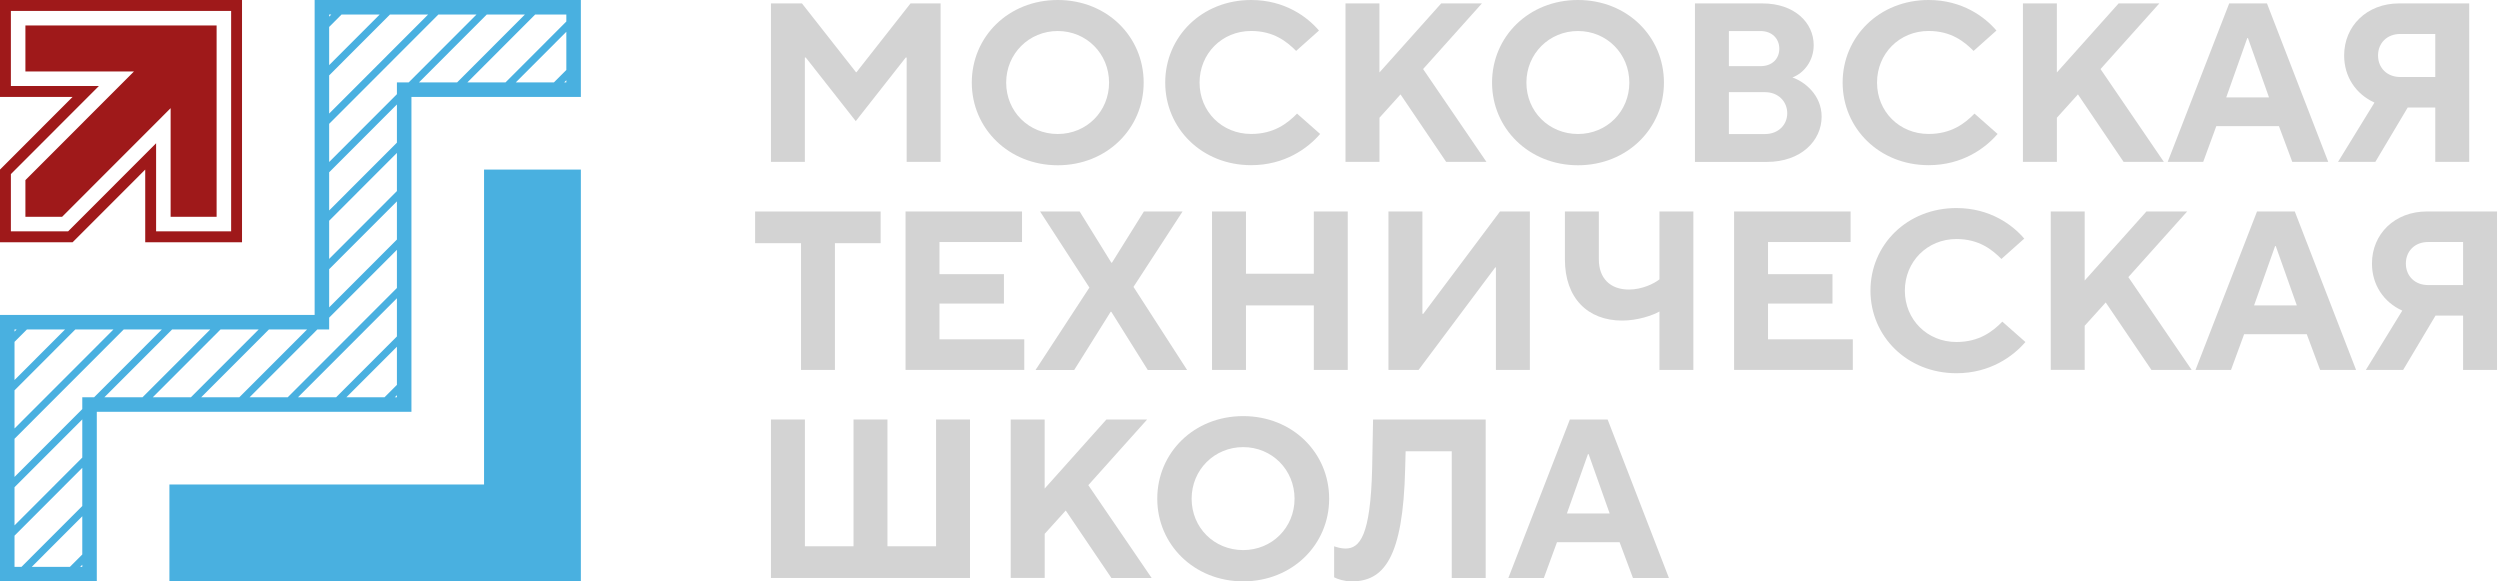 <?xml version="1.0" encoding="UTF-8"?> <svg xmlns="http://www.w3.org/2000/svg" width="172px" height="40px" viewBox="0 0 172 40" fill="none" preserveAspectRatio="none"> <path d="M53.042 11.138V0.235H55.174L58.893 4.969H58.925L62.644 0.235H64.713V11.138H62.378V3.958H62.315L58.876 8.334L55.437 3.958H55.374V11.138H53.039H53.042Z" fill="#D3D3D3"></path> <path d="M66.859 5.685C66.859 2.523 69.38 0 72.773 0C76.167 0 78.684 2.523 78.684 5.685C78.684 8.847 76.149 11.37 72.773 11.37C69.397 11.37 66.859 8.832 66.859 5.685ZM76.304 5.685C76.304 3.692 74.747 2.134 72.773 2.134C70.799 2.134 69.225 3.692 69.225 5.685C69.225 7.678 70.782 9.219 72.773 9.219C74.765 9.219 76.304 7.661 76.304 5.685Z" fill="#D3D3D3"></path> <path d="M80.167 5.685C80.167 2.523 82.687 0 86.078 0C88.395 0 89.952 1.168 90.745 2.102L89.174 3.503C88.536 2.864 87.634 2.131 86.078 2.131C84.072 2.131 82.53 3.689 82.53 5.682C82.53 7.675 84.069 9.216 86.078 9.216C87.634 9.216 88.567 8.5 89.237 7.816L90.825 9.216C89.984 10.198 88.398 11.364 86.078 11.364C82.684 11.364 80.167 8.827 80.167 5.679V5.685Z" fill="#D3D3D3"></path> <path d="M92.57 11.138V0.235H94.905V4.986L99.154 0.235H101.955L97.909 4.751L102.267 11.138H99.497L96.356 6.495L94.908 8.099V11.135H92.573L92.57 11.138Z" fill="#D3D3D3"></path> <path d="M102.653 5.685C102.653 2.523 105.174 0 108.564 0C111.955 0 114.479 2.523 114.479 5.685C114.479 8.847 111.941 11.37 108.564 11.37C105.188 11.37 102.653 8.832 102.653 5.685ZM112.098 5.685C112.098 3.692 110.542 2.134 108.564 2.134C106.587 2.134 105.017 3.692 105.017 5.685C105.017 7.678 106.573 9.219 108.564 9.219C110.556 9.219 112.098 7.661 112.098 5.685Z" fill="#D3D3D3"></path> <path d="M116.613 11.138V0.235H121.251C123.46 0.235 124.782 1.558 124.782 3.102C124.782 4.207 124.098 5.032 123.32 5.33C124.144 5.61 125.328 6.53 125.328 8.025C125.328 9.691 123.898 11.14 121.563 11.14H116.616L116.613 11.138ZM118.948 4.551H121.125C121.918 4.551 122.416 4.052 122.416 3.351C122.416 2.649 121.904 2.136 121.125 2.136H118.948V4.551ZM118.948 9.222H121.437C122.338 9.222 122.962 8.6 122.962 7.79C122.962 6.979 122.341 6.341 121.437 6.341H118.948V9.222Z" fill="#D3D3D3"></path> <path d="M126.773 5.685C126.773 2.523 129.294 0 132.688 0C135.005 0 136.562 1.168 137.354 2.102L135.783 3.503C135.145 2.864 134.244 2.131 132.688 2.131C130.679 2.131 129.14 3.689 129.14 5.682C129.14 7.675 130.679 9.216 132.688 9.216C134.244 9.216 135.177 8.5 135.846 7.816L137.434 9.216C136.593 10.198 135.008 11.364 132.688 11.364C129.294 11.364 126.773 8.827 126.773 5.679V5.685Z" fill="#D3D3D3"></path> <path d="M139.177 11.138V0.235H141.512V4.986L145.761 0.235H148.562L144.516 4.751L148.874 11.138H146.104L142.962 6.495L141.514 8.099V11.135H139.18L139.177 11.138Z" fill="#D3D3D3"></path> <path d="M149.137 11.138L153.369 0.235H155.967L160.184 11.138H157.709L156.791 8.678H152.482L151.58 11.138H149.137ZM153.165 6.699H156.107L154.659 2.618H154.613L153.165 6.699Z" fill="#D3D3D3"></path> <path d="M169.881 0.235V11.138H167.546V7.4H165.649L163.423 11.138H160.856L163.363 7.057C162.087 6.481 161.277 5.281 161.277 3.818C161.277 1.793 162.834 0.235 165.057 0.235H169.881ZM167.546 2.337H165.134C164.233 2.337 163.609 2.961 163.609 3.818C163.609 4.674 164.233 5.298 165.134 5.298H167.546V2.337Z" fill="#D3D3D3"></path> <path d="M55.111 25.451V16.731H51.952V14.551H60.587V16.731H57.443V25.451H55.108H55.111Z" fill="#D3D3D3"></path> <path d="M62.301 25.451V14.549H70.315V16.651H64.636V18.862H69.071V20.886H64.636V23.346H70.47V25.449H62.301V25.451Z" fill="#D3D3D3"></path> <path d="M71.248 25.451L74.951 19.784L71.557 14.551H74.281L76.459 18.071H76.504L78.699 14.551H81.36L77.984 19.738L81.672 25.454H78.965L76.459 21.451H76.413L73.906 25.454H71.245L71.248 25.451Z" fill="#D3D3D3"></path> <path d="M83.388 25.451V14.549H85.723V18.833H90.39V14.549H92.725V25.451H90.39V21.012H85.723V25.451H83.388Z" fill="#D3D3D3"></path> <path d="M95.526 25.451V14.549H97.861V21.588H97.924L103.2 14.549H105.254V25.451H102.919V18.398H102.873L97.597 25.451H95.526Z" fill="#D3D3D3"></path> <path d="M114.17 25.451V21.433C113.703 21.697 112.676 22.055 111.603 22.055C109.222 22.055 107.666 20.497 107.666 17.851V14.549H110.001V17.851C110.001 19.142 110.779 19.921 112.069 19.921C112.971 19.921 113.798 19.517 114.17 19.22V14.549H116.504V25.451H114.17Z" fill="#D3D3D3"></path> <path d="M119.306 25.451V14.549H127.32V16.651H121.64V18.862H126.075V20.886H121.64V23.346H127.474V25.449H119.306V25.451Z" fill="#D3D3D3"></path> <path d="M128.688 19.999C128.688 16.837 131.208 14.314 134.602 14.314C136.919 14.314 138.476 15.482 139.268 16.416L137.698 17.816C137.06 17.178 136.158 16.445 134.602 16.445C132.593 16.445 131.054 18.002 131.054 19.996C131.054 21.989 132.593 23.53 134.602 23.53C136.158 23.53 137.091 22.814 137.761 22.129L139.349 23.53C138.507 24.512 136.922 25.678 134.602 25.678C131.208 25.678 128.688 23.137 128.688 19.993V19.999Z" fill="#D3D3D3"></path> <path d="M141.091 25.451V14.549H143.426V19.3L147.675 14.549H150.476L146.43 19.065L150.788 25.451H148.018L144.874 20.809L143.426 22.413V25.449H141.091V25.451Z" fill="#D3D3D3"></path> <path d="M151.051 25.451L155.283 14.549H157.881L162.098 25.451H159.623L158.705 22.991H154.396L153.494 25.451H151.051ZM155.08 21.012H158.021L156.573 16.931H156.527L155.08 21.012Z" fill="#D3D3D3"></path> <path d="M171.795 14.549V25.451H169.46V21.714H167.563L165.337 25.451H162.771L165.277 21.37C164.001 20.795 163.191 19.595 163.191 18.131C163.191 16.107 164.748 14.549 166.971 14.549H171.795ZM169.46 16.651H167.048C166.147 16.651 165.523 17.272 165.523 18.131C165.523 18.991 166.147 19.612 167.048 19.612H169.46V16.651Z" fill="#D3D3D3"></path> <path d="M53.042 39.765V28.862H55.377V37.583H58.722V28.862H61.056V37.583H64.401V28.862H66.736V39.765H53.042Z" fill="#D3D3D3"></path> <path d="M69.537 39.765V28.862H71.872V33.614L76.121 28.862H78.922L74.876 33.379L79.234 39.765H76.464L73.323 35.123L71.875 36.727V39.762H69.54L69.537 39.765Z" fill="#D3D3D3"></path> <path d="M79.62 34.312C79.62 31.151 82.141 28.628 85.531 28.628C88.922 28.628 91.446 31.151 91.446 34.312C91.446 37.474 88.908 39.997 85.531 39.997C82.155 39.997 79.62 37.46 79.62 34.312ZM89.065 34.312C89.065 32.319 87.509 30.761 85.531 30.761C83.554 30.761 81.984 32.319 81.984 34.312C81.984 36.306 83.54 37.846 85.531 37.846C87.523 37.846 89.065 36.288 89.065 34.312Z" fill="#D3D3D3"></path> <path d="M94.467 28.862H102.215V39.765H99.88V31.045H96.707L96.676 32.213C96.536 38.474 95.165 40 92.988 40C92.504 40 92.024 39.845 91.789 39.719V37.586C91.961 37.649 92.287 37.74 92.567 37.74C93.549 37.74 94.295 36.884 94.404 32.21L94.467 28.862Z" fill="#D3D3D3"></path> <path d="M103.775 39.765L108.007 28.862H110.605L114.822 39.765H112.347L111.429 37.305H107.12L106.218 39.765H103.775ZM107.803 35.326H110.745L109.297 31.245H109.251L107.803 35.326Z" fill="#D3D3D3"></path> <path d="M11.656 33.333V40H39.963V11.667H33.303V33.333H11.656Z" fill="#49B0E0"></path> <path fill-rule="evenodd" clip-rule="evenodd" d="M39.963 6.667H28.307V28.333H6.66V40H0V21.667H21.647V0H39.963V6.667ZM22.646 1H22.792L22.646 1.146V1ZM22.646 4.48V1.854L23.498 1H26.122L22.646 4.48ZM22.646 5.187L26.829 1H29.453L22.646 7.813V5.187ZM22.646 8.52L30.159 1H32.783L28.12 5.667H27.308V6.48L22.646 11.146V8.52ZM28.827 5.667L33.489 1H36.113L31.451 5.667H28.827ZM32.157 5.667L36.819 1H38.964V1.48L34.781 5.667H32.157ZM35.487 5.667L38.964 2.187V4.813L38.111 5.667H35.487ZM38.818 5.667L38.964 5.52V5.667H38.818ZM22.646 11.854L27.308 7.187V9.813L22.646 14.48V11.854ZM22.646 15.187L27.308 10.52V13.146L22.646 17.813V15.187ZM22.646 18.52L27.308 13.854V16.48L22.646 21.146V18.52ZM22.646 21.854L27.308 17.187V19.813L19.795 27.333H17.171L21.833 22.667H22.646V21.854ZM20.501 27.333L27.308 20.52V23.146L23.125 27.333H20.501ZM23.831 27.333L27.308 23.854V26.48L26.455 27.333H23.831ZM27.162 27.333L27.308 27.187V27.333H27.162ZM21.127 22.667L16.465 27.333H13.841L18.503 22.667H21.127ZM17.797 22.667L13.134 27.333H10.511L15.173 22.667H17.797ZM14.466 22.667L9.804 27.333H7.18L11.843 22.667H14.466ZM5.661 27.333H6.474L11.136 22.667H8.512L0.999 30.187V32.813L5.661 28.146V27.333ZM5.182 22.667H7.806L0.999 29.48V26.854L5.182 22.667ZM4.476 22.667L0.999 26.146V23.52L1.852 22.667H4.476ZM1.145 22.667L0.999 22.813V22.667H1.145ZM5.661 28.854L0.999 33.52V36.147L5.661 31.48V28.854ZM0.999 39V36.854L5.661 32.187V34.813L1.478 39H0.999ZM2.185 39L5.661 35.52V38.147L4.809 39H2.185ZM5.515 39L5.661 38.854V39H5.515Z" fill="#49B0E0"></path> <path fill-rule="evenodd" clip-rule="evenodd" d="M9.991 16.667H16.651V0H0V6.667H4.995L0 11.667V16.667H4.995L9.991 11.667V16.667ZM4.685 15.917L10.74 9.856V15.917H15.902V0.75H0.749V5.917H6.804L0.749 11.977V15.917H4.685Z" fill="#9F191A"></path> <path d="M4.271 14.917H1.748V12.392L9.216 4.917H1.748V1.75H14.903V14.917H11.739V7.442L4.271 14.917Z" fill="#9F191A"></path> </svg> 